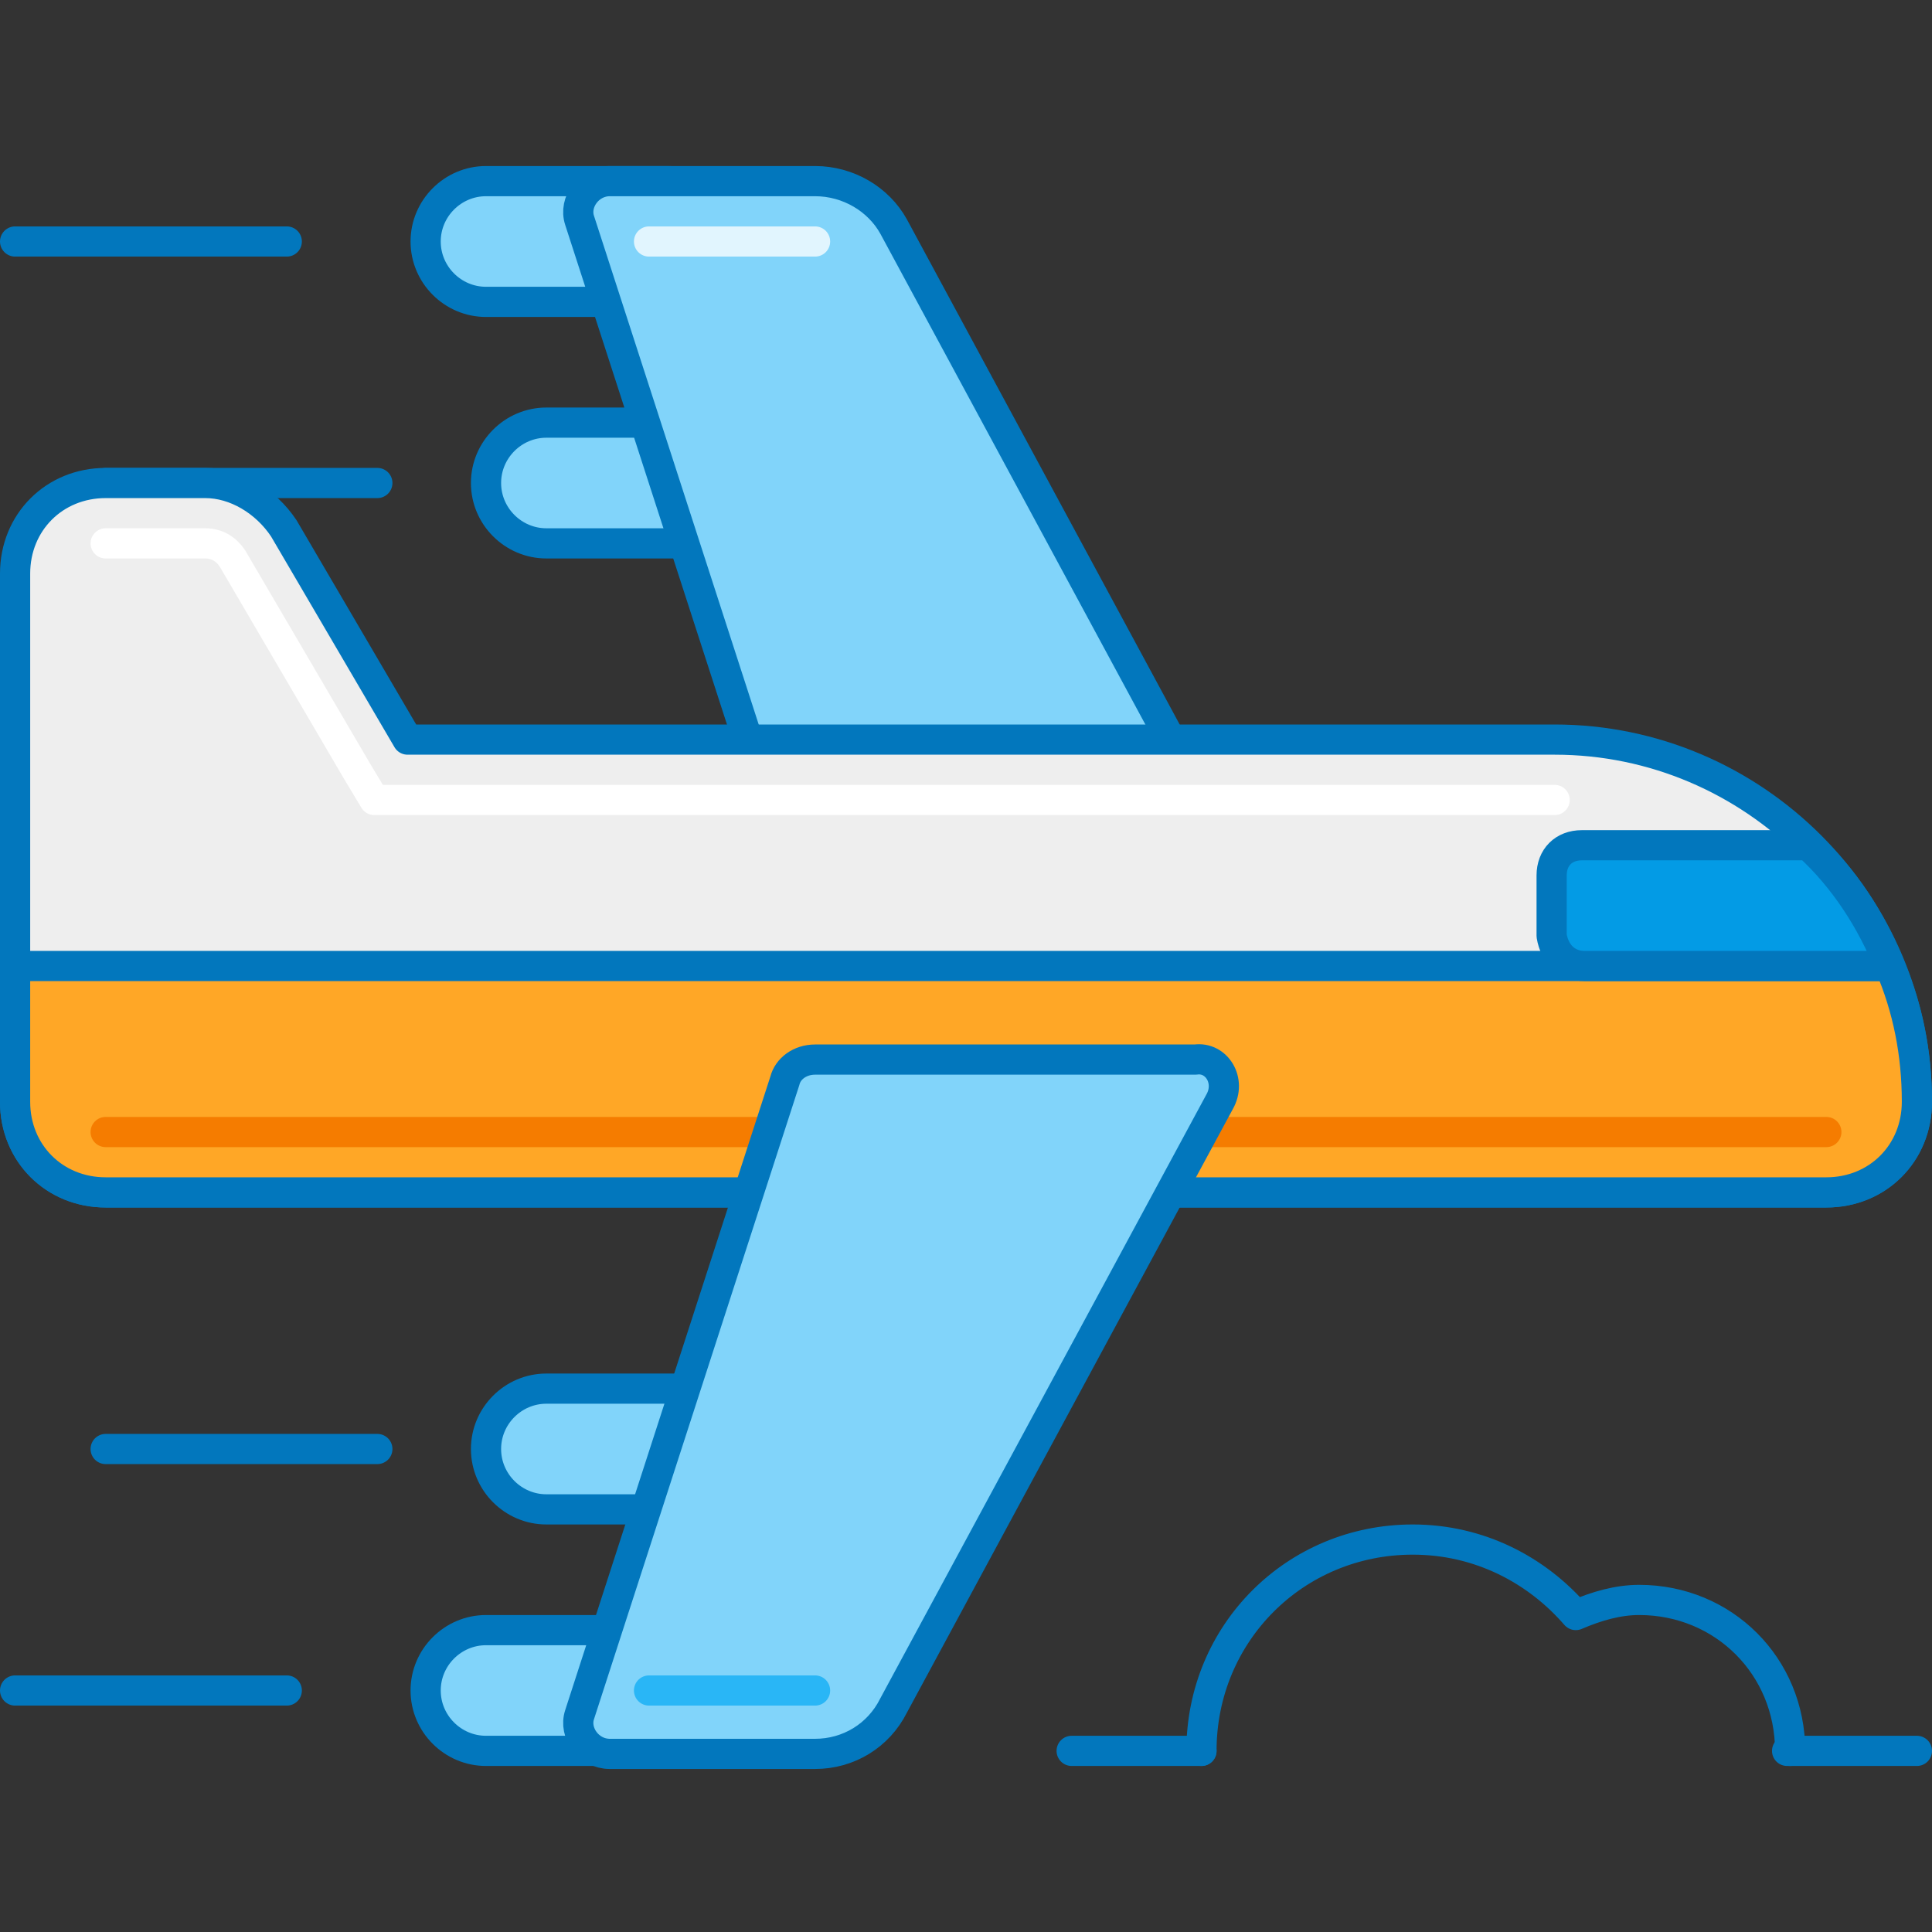 <?xml version="1.0" encoding="utf-8"?>
<!-- Generator: Adobe Illustrator 21.0.0, SVG Export Plug-In . SVG Version: 6.00 Build 0)  -->
<svg version="1.1" id="Layer_1" xmlns="http://www.w3.org/2000/svg" xmlns:xlink="http://www.w3.org/1999/xlink" x="0px" y="0px"
	 viewBox="0 0 64 64" style="enable-background:new 0 0 64 64;" xml:space="preserve">
<rect x="0" y="0" width="64" height="64" fill="#333333" stroke="none"/>
<style type="text/css">
	.st0{fill:#039BE5;stroke:#0277BD;stroke-linecap:round;stroke-linejoin:round;stroke-miterlimit:10;}
	.st1{fill:#81D4FA;stroke:#0277BD;stroke-linecap:round;stroke-linejoin:round;stroke-miterlimit:10;}
	.st2{fill:#EC407A;stroke:#0277BD;stroke-linecap:round;stroke-linejoin:round;stroke-miterlimit:10;}
	.st3{fill:#FFA726;stroke:#0277BD;stroke-linecap:round;stroke-linejoin:round;stroke-miterlimit:10;}
	.st4{fill:#80CBC4;stroke:#0277BD;stroke-linecap:round;stroke-linejoin:round;stroke-miterlimit:10;}
	.st5{fill:none;stroke:#F48FB1;stroke-linecap:round;stroke-linejoin:round;stroke-miterlimit:10;}
	.st6{fill:none;stroke:#FFCC80;stroke-linecap:round;stroke-linejoin:round;stroke-miterlimit:10;}
	.st7{fill:none;stroke:#E0F2F1;stroke-linecap:round;stroke-linejoin:round;stroke-miterlimit:10;}
	.st8{fill:none;stroke:#26A69A;stroke-linecap:round;stroke-linejoin:round;stroke-miterlimit:10;}
	.st9{fill:none;stroke:#F57C00;stroke-linecap:round;stroke-linejoin:round;stroke-miterlimit:10;}
	.st10{fill:none;stroke:#D81B60;stroke-linecap:round;stroke-linejoin:round;stroke-miterlimit:10;}
	.st11{fill:#EEEEEE;stroke:#0277BD;stroke-linecap:round;stroke-linejoin:round;stroke-miterlimit:10;}
	.st12{fill:none;stroke:#BDBDBD;stroke-linecap:round;stroke-linejoin:round;stroke-miterlimit:10;}
	.st13{fill:none;stroke:#E1F5FE;stroke-linecap:round;stroke-linejoin:round;stroke-miterlimit:10;}
	.st14{fill:none;stroke:#FFFFFF;stroke-linecap:round;stroke-linejoin:round;stroke-miterlimit:10;}
	.st15{fill:none;stroke:#29B6F6;stroke-linecap:round;stroke-linejoin:round;stroke-miterlimit:10;}
	.st16{fill:none;stroke:#4FC3F7;stroke-linecap:round;stroke-linejoin:round;stroke-miterlimit:10;}
	.st17{fill:none;stroke:#0277BD;stroke-linecap:round;stroke-linejoin:round;stroke-miterlimit:10;}
</style>
<g id="Air_Freight">
	<g>
		<line class="st17" x1="3.5" y1="16" x2="12.5" y2="16"/>
		<path class="st1" d="M22.1,10h-6c-1.1,0-2-0.9-2-2v0c0-1.1,0.9-2,2-2h6c1.1,0,2,0.9,2,2v0C24.1,9.1,23.2,10,22.1,10z"/>
		<path class="st1" d="M24.1,18h-6c-1.1,0-2-0.9-2-2v0c0-1.1,0.9-2,2-2h6c1.1,0,2,0.9,2,2v0C26.1,17.1,25.2,18,24.1,18z"/>
		<path class="st1" d="M40.4,27.5l-10.8-20C29.1,6.6,28.1,6,27,6h-6.8c-0.7,0-1.2,0.7-1,1.3l6.8,21c0.1,0.4,0.5,0.7,1,0.7h12.6
			C40.3,29,40.8,28.2,40.4,27.5z"/>
		<path class="st13" d="M21.5,8H27"/>
		<path class="st11" d="M13.5,24.5l-4.1-7C8.8,16.6,7.8,16,6.8,16H3.5c-1.7,0-3,1.3-3,3v17.5c0,1.7,1.3,3,3,3h57c1.7,0,3-1.3,3-3v0
			c0-6.6-5.4-12-12-12H13.5z"/>
		<path class="st14" d="M3.5,18h3.3 M6.8,18c0.4,0,0.7,0.2,0.9,0.5l4.1,7l0.6,1h1.1h38"/>
		<path class="st3" d="M63.5,36.5c0-1.6-0.3-3.1-0.9-4.5H0.5v4.5c0,1.7,1.3,3,3,3h57C62.2,39.5,63.5,38.2,63.5,36.5z"/>
		<path class="st0" d="M52.5,32h10.1c-0.6-1.5-1.5-2.9-2.7-4h-7.5c-0.6,0-1,0.4-1,1v2C51.5,31.6,51.9,32,52.5,32z"/>
		<path class="st9" d="M60.5,37.5h-57"/>
		<path class="st1" d="M18.1,50h6c1.1,0,2-0.9,2-2v0c0-1.1-0.9-2-2-2h-6c-1.1,0-2,0.9-2,2v0C16.1,49.1,17,50,18.1,50z"/>
		<path class="st1" d="M16.1,58h6c1.1,0,2-0.9,2-2v0c0-1.1-0.9-2-2-2h-6c-1.1,0-2,0.9-2,2v0C14.1,57.1,15,58,16.1,58z"/>
		<path class="st1" d="M40.4,36.5l-10.8,20c-0.5,1-1.5,1.6-2.6,1.6h-6.8c-0.7,0-1.2-0.7-1-1.3l6.8-21c0.1-0.4,0.5-0.7,1-0.7h12.6
			C40.3,35,40.8,35.8,40.4,36.5z"/>
		<path class="st15" d="M27,56h-5.5"/>
		<g>
			<path class="st17" d="M39.8,58c0-3.9,3.1-7,7-7c2.2,0,4.1,1,5.4,2.5c0.7-0.3,1.4-0.5,2.1-0.5c2.8,0,5,2.2,5,5"/>
			<line class="st17" x1="39.8" y1="58" x2="35.5" y2="58"/>
			<line class="st17" x1="63.5" y1="58" x2="59.2" y2="58"/>
		</g>
		<line class="st17" x1="3.5" y1="48" x2="12.5" y2="48"/>
		<line class="st17" x1="0.5" y1="56" x2="9.5" y2="56"/>
		<line class="st17" x1="0.5" y1="8" x2="9.5" y2="8"/>
	</g>
</g>
</svg>
